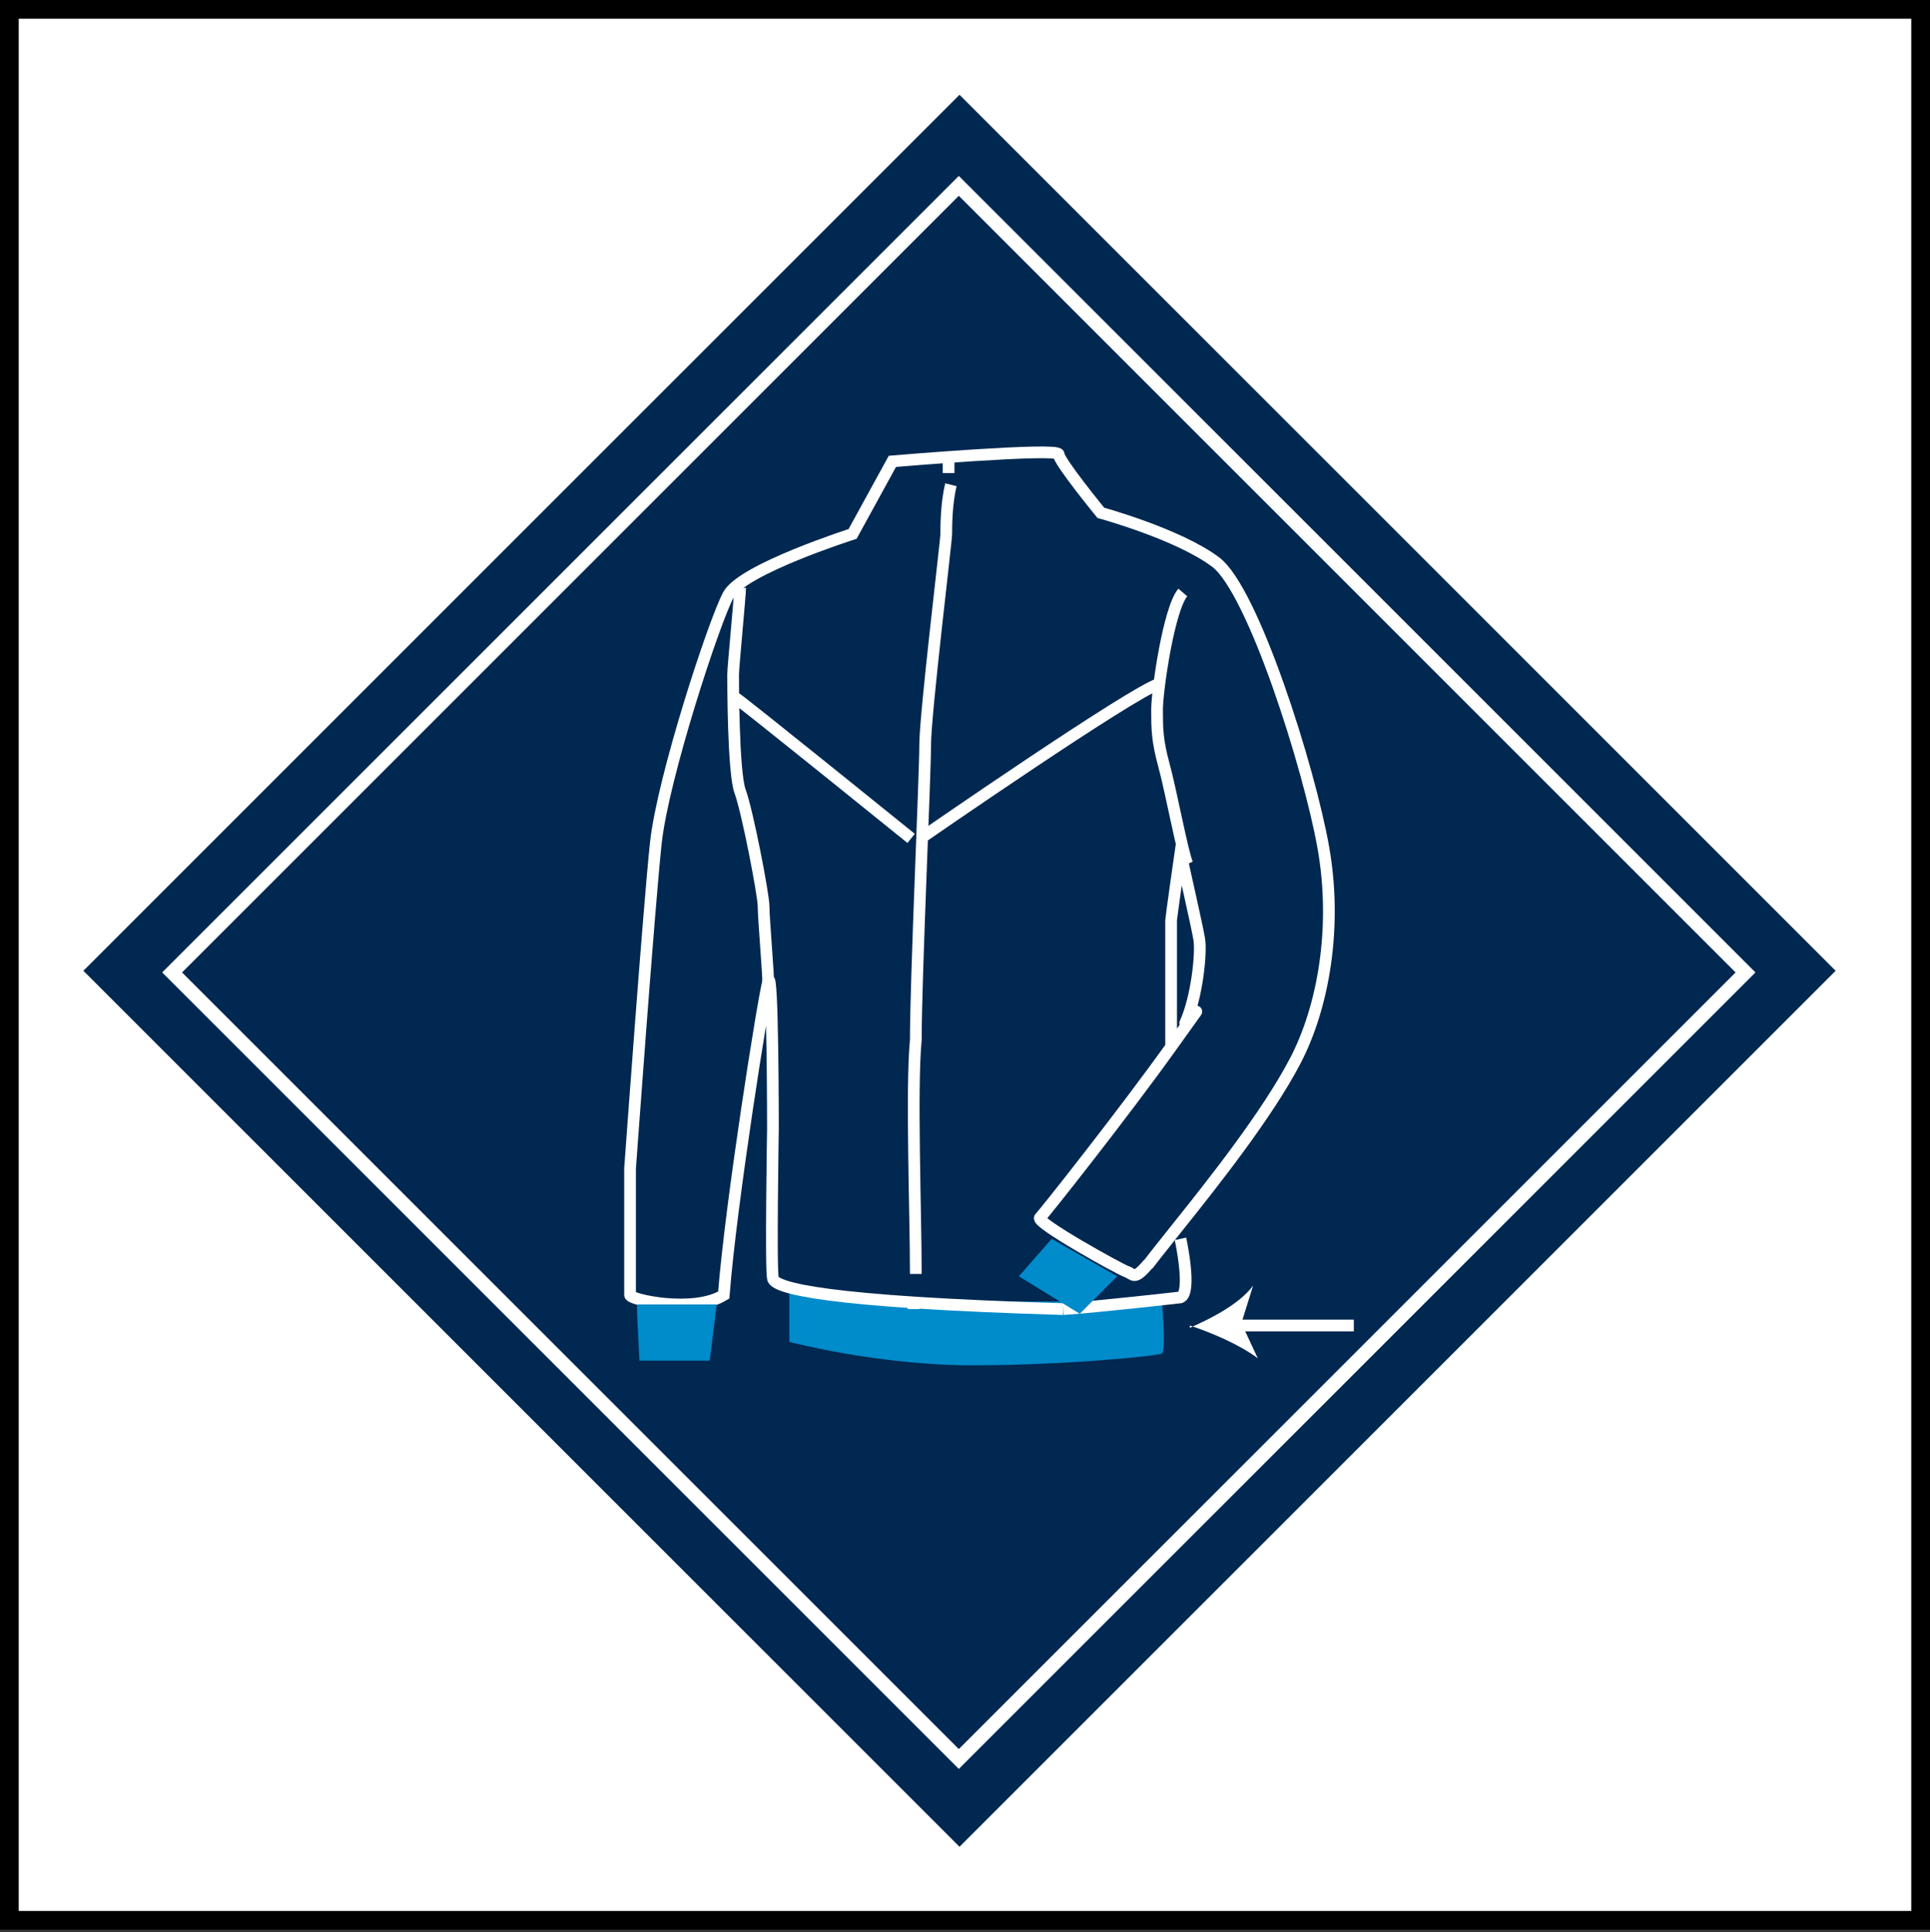 <?xml version="1.0" encoding="UTF-8"?>
<svg id="Ebene_1" data-name="Ebene 1" xmlns="http://www.w3.org/2000/svg" version="1.1" viewBox="0 0 82.4 82.5">
  <rect x="0" y="0" width="82.4" height="82.5" fill="#333333" stroke="none"/>
  <defs>
    <style>
      .cls-1 {
        fill: #008bcb;
      }

      .cls-1, .cls-2, .cls-3 {
        stroke-width: 0px;
      }

      .cls-4, .cls-5, .cls-6 {
        fill: none;
        stroke: #fff;
      }

      .cls-4, .cls-6 {
        stroke-miterlimit: 10;
        stroke-width: .5px;
      }

      .cls-5 {
        stroke-miterlimit: 4;
        stroke-width: .6px;
      }

      .cls-2 {
        fill: #002851;
      }

      .cls-6 {
        stroke-dasharray: 0 0 0 0 0 0 0 0 0 0 0 0;
      }

      .cls-7 {
        stroke: #000;
        stroke-width: .8px;
      }

      .cls-7, .cls-3 {
        fill: #fff;
      }
    </style>
  </defs>
  <rect class="cls-7" x=".4" y=".4" width="81.6" height="81.6"/>
  <rect class="cls-2" x="14.5" y="15" width="52.9" height="52.9" transform="translate(-17.3 41.1) rotate(-45)"/>
  <rect class="cls-5" x="17.2" y="17.8" width="47.5" height="47.5" transform="translate(-17.4 41.1) rotate(-45)"/>
  <g>
    <line class="cls-4" x1="57.8" y1="56.6" x2="52.8" y2="56.6"/>
    <path class="cls-3" d="M50.8,56.7c.9-.4,2.1-1,2.7-1.8l-.5,1.6.7,1.5c-.8-.6-2-1.1-2.9-1.4h0Z"/>
  </g>
  <path class="cls-1" d="M33.7,54.8v2.5s3.8,1,7.8,1,7.9-.4,8.1-.5,0-2.3,0-2.3c0,0-12.3.4-15.9-.6"/>
  <g>
    <path class="cls-4" d="M45.4,55.9c-10.2-.3-12.3-.9-12.4-1.3s0-6.4,0-6.4c0,0,0-7-.2-6.3s-1.6,9.5-1.9,13.4c-1.3.8-4,.2-4,0v-5.4s.8-11.1,1.1-13.9,2.5-9.5,3.1-10.6,5.3-2.6,5.3-2.6l1.7-3.1s7.1-.6,7.1-.3,1.8,2.5,1.8,2.5c0,0,3.3.9,4.9,2.1s4,8.8,4.6,12.2,0,6.8-1.2,9.1-3.5,5.2-5.1,7.2-1,1.3-1.2,1.5c-.6.7-.6.4-.9.3s-3.9-2.1-3.7-2.3,3.6-4.5,5.6-7.3.6-.8.6-1c.5-1.1.7-3,.6-3.6s-.7-3.2-.8-3.7c0,0-.4,2.8-.4,2.9v5.4"/>
    <g>
      <path class="cls-4" d="M39,55.9v-.5"/>
      <path class="cls-6" d="M39.1,54.4c0-2.6-.2-7.9,0-10,0-2.6.4-11.3.4-12.6s.9-8.7.9-9,0-1.3.2-2.1"/>
      <path class="cls-4" d="M40.5,20.2v-.5"/>
    </g>
    <path class="cls-4" d="M50.4,52.9s.5,2.3,0,2.5c0,0-3.5.4-5,.5"/>
    <path class="cls-4" d="M50.5,25.3c-.6.7-1.1,4.2-1.1,5s0,1.3.3,2.4.8,3.8,1,4.2"/>
    <path class="cls-4" d="M39.3,35.8s9.1-6.3,10.2-6.6"/>
    <path class="cls-4" d="M38.9,35.8c0,0-7.3-5.9-7.5-6"/>
    <path class="cls-4" d="M31.6,25.1c0,.3-.3,3.4-.3,3.7s0,4.2.3,5c.3.8,1,4.4,1,4.9s.2,2.8.2,3.3"/>
    <polygon class="cls-1" points="27.2 56.1 27.3 58.1 30.3 58.1 30.6 55.7 27.2 55.7 27.2 56.1"/>
    <polygon class="cls-1" points="44.9 52.9 43.5 54.5 46.1 56.1 47.7 54.5 44.9 52.9"/>
  </g>
</svg>